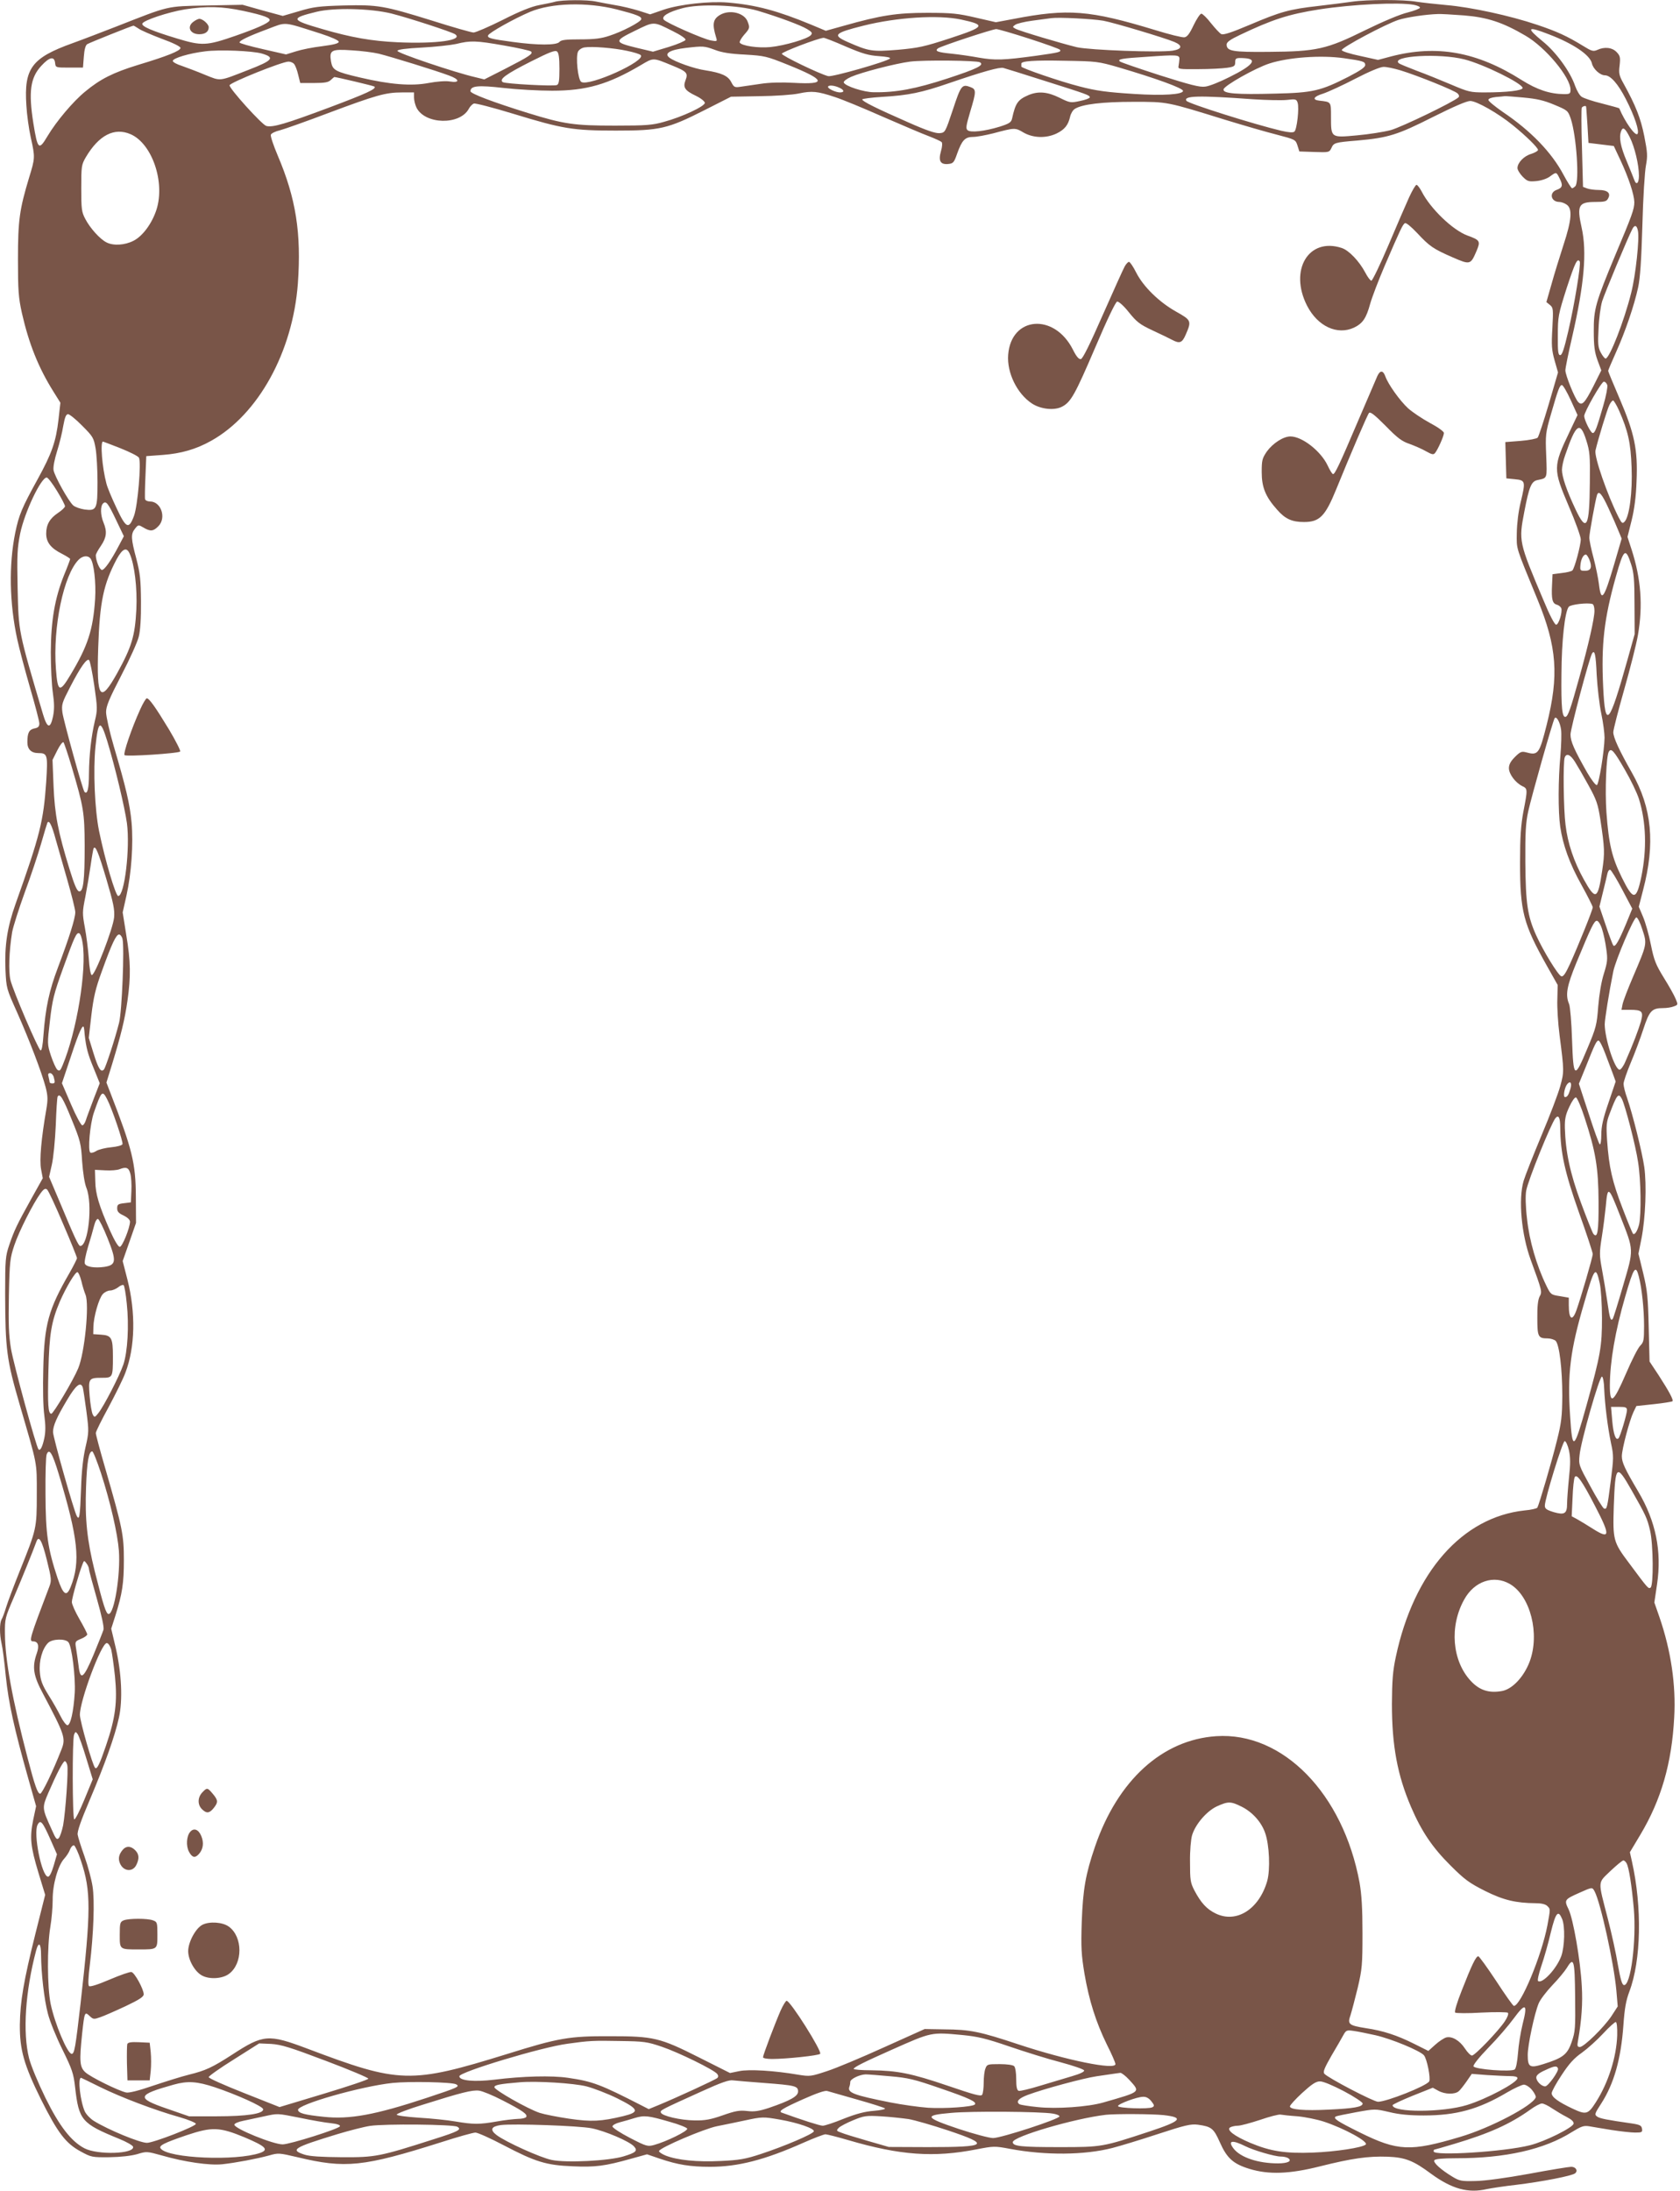 <?xml version="1.0" standalone="no"?>
<!DOCTYPE svg PUBLIC "-//W3C//DTD SVG 20010904//EN"
 "http://www.w3.org/TR/2001/REC-SVG-20010904/DTD/svg10.dtd">
<svg version="1.0" xmlns="http://www.w3.org/2000/svg"
 width="982pt" height="1280pt" viewBox="0 0 982 1280"
 preserveAspectRatio="xMidYMid meet">
<g transform="translate(0,1280) scale(0.1,-0.1)"
fill="#795548" stroke="none">
<path d="M3245 12790 c-16 -5 -59 -13 -94 -20 -43 -8 -112 -35 -212 -86 -82
-41 -159 -74 -171 -74 -12 0 -121 31 -244 70 -280 87 -316 93 -517 88 -141 -4
-175 -8 -258 -33 l-96 -28 -118 32 -117 33 -211 -4 c-239 -5 -213 0 -527 -123
-80 -31 -194 -75 -255 -97 -240 -86 -285 -147 -271 -362 3 -56 15 -141 26
-190 26 -116 25 -120 -10 -234 -56 -186 -65 -249 -65 -477 0 -183 3 -223 23
-314 41 -180 97 -320 185 -460 l40 -64 -11 -98 c-15 -130 -39 -198 -122 -349
-92 -167 -109 -207 -131 -313 -38 -188 -34 -411 12 -623 11 -51 44 -176 74
-280 30 -103 55 -198 55 -211 0 -18 -7 -25 -29 -29 -31 -7 -41 -25 -41 -81 0
-41 23 -63 64 -63 54 0 56 -10 46 -169 -16 -229 -35 -308 -179 -712 -49 -138
-65 -243 -59 -387 5 -106 6 -109 68 -247 73 -165 144 -351 167 -438 13 -51 13
-73 4 -127 -30 -172 -41 -298 -31 -351 l10 -53 -67 -120 c-85 -153 -100 -185
-129 -270 -22 -65 -24 -84 -24 -285 1 -327 9 -386 84 -644 107 -368 101 -333
101 -527 0 -201 -1 -203 -100 -450 -34 -85 -70 -180 -79 -210 -9 -30 -21 -63
-27 -72 -12 -23 -12 -86 0 -140 6 -24 17 -110 25 -193 16 -155 49 -305 132
-599 l45 -159 -17 -80 c-21 -104 -16 -154 31 -310 l39 -128 -57 -227 c-69
-277 -89 -395 -91 -532 -1 -146 24 -235 123 -435 98 -196 145 -258 232 -305
62 -34 67 -35 169 -34 64 1 127 8 162 18 55 17 58 16 145 -8 132 -38 277 -59
353 -51 81 9 197 31 272 51 55 16 60 15 167 -10 280 -67 383 -57 841 88 96 31
186 56 199 56 13 0 87 -33 165 -74 185 -97 249 -117 403 -123 132 -6 188 1
341 44 l94 26 76 -26 c104 -35 177 -47 293 -47 163 0 319 40 546 141 61 27
119 49 128 49 8 0 68 -15 133 -34 303 -89 500 -103 750 -54 99 19 105 20 195
3 208 -39 436 -37 599 5 43 11 162 47 265 81 162 53 193 60 235 55 79 -11 92
-21 128 -102 41 -93 78 -127 173 -156 114 -35 236 -30 414 15 184 46 279 60
394 56 103 -4 151 -23 253 -99 122 -89 217 -116 328 -90 24 5 102 17 173 25
148 18 324 52 342 67 18 15 4 38 -23 38 -13 0 -124 -18 -247 -41 -138 -25
-256 -41 -312 -42 -82 -2 -94 0 -135 25 -68 41 -114 83 -106 96 5 8 47 12 127
12 289 0 515 51 677 153 54 33 69 39 100 34 20 -4 80 -13 132 -22 52 -8 114
-15 138 -15 39 0 43 2 40 22 -3 19 -12 24 -58 31 -146 21 -190 29 -205 41 -16
11 -13 18 24 75 75 116 116 261 130 457 7 99 15 145 35 198 69 183 75 492 15
760 l-12 54 61 102 c122 204 184 418 198 685 11 191 -19 391 -86 586 l-30 86
16 108 c28 191 -7 366 -110 540 -78 132 -96 170 -96 207 0 41 45 210 68 258
l17 35 103 11 c56 6 105 14 108 17 7 7 -19 56 -81 152 l-53 80 -5 200 c-4 175
-8 215 -32 315 l-28 115 18 90 c23 117 31 312 16 417 -13 89 -67 305 -100 402
-12 33 -21 70 -21 83 0 14 19 68 41 121 23 54 56 142 74 197 36 110 50 125
117 125 20 0 48 4 62 10 25 9 25 10 10 45 -8 20 -39 75 -69 123 -46 75 -57
101 -75 191 -11 57 -32 131 -46 164 l-25 59 25 97 c72 273 52 480 -65 686 -74
130 -109 206 -109 237 0 14 29 127 64 250 35 123 71 265 80 317 30 174 18 329
-37 500 l-24 74 24 96 c16 65 26 139 29 231 8 183 -12 278 -100 483 -36 84
-66 156 -66 160 0 4 21 53 46 109 54 120 106 272 129 378 12 53 19 159 25 363
4 159 14 317 21 351 10 55 9 74 -10 171 -21 105 -50 178 -120 305 -27 48 -30
61 -24 108 5 46 3 56 -17 77 -26 28 -72 33 -114 13 -23 -10 -33 -7 -83 24 -93
57 -152 84 -268 123 -160 54 -388 103 -528 115 -67 6 -147 15 -178 20 -72 13
-290 13 -376 0 -38 -5 -126 -17 -198 -25 -168 -19 -219 -33 -400 -110 -109
-46 -155 -61 -167 -54 -9 5 -36 34 -60 64 -23 30 -49 55 -56 55 -7 0 -27 -30
-45 -67 -24 -51 -38 -69 -54 -71 -13 -2 -89 17 -170 42 -385 117 -510 127
-830 65 l-102 -19 -118 27 c-103 24 -139 28 -283 28 -178 0 -270 -14 -489 -76
l-104 -29 -86 36 c-196 81 -321 115 -486 129 -108 9 -280 -10 -374 -41 l-81
-28 -68 22 c-37 11 -98 26 -137 32 -38 7 -89 16 -112 21 -50 11 -196 10 -238
-1z m360 -45 c116 -30 148 -42 143 -58 -6 -17 -111 -72 -186 -96 -47 -16 -88
-21 -171 -21 -84 0 -111 -3 -121 -15 -16 -20 -127 -20 -273 0 -128 17 -149 23
-144 38 5 16 154 99 246 138 125 52 331 58 506 14z m4658 27 c21 -4 38 -11 37
-17 0 -5 -33 -18 -72 -28 -43 -10 -145 -53 -247 -103 -227 -112 -284 -125
-566 -127 -211 -2 -245 4 -245 43 0 14 21 29 78 56 189 90 284 121 463 149
196 30 463 43 552 27z m-3833 -35 c123 -37 250 -84 288 -107 28 -17 32 -23 22
-35 -18 -22 -155 -62 -237 -70 -71 -7 -167 7 -179 26 -3 5 8 25 25 45 34 38
35 42 21 78 -19 51 -105 72 -161 39 -42 -25 -47 -54 -23 -132 7 -23 6 -24 -32
-17 -46 9 -258 102 -274 121 -16 19 26 45 109 67 100 27 325 19 441 -15z
m-3006 -1 c120 -26 160 -41 151 -57 -10 -16 -75 -45 -198 -88 -170 -59 -197
-60 -342 -16 -149 45 -208 71 -203 87 6 19 151 67 248 83 129 20 217 18 344
-9z m864 -15 c99 -25 351 -107 372 -121 51 -35 -109 -57 -335 -47 -153 7 -272
28 -440 77 -187 54 -190 63 -35 101 101 25 317 20 438 -10z m6269 -11 c136
-11 226 -40 359 -118 118 -68 264 -244 264 -316 0 -23 -4 -26 -37 -26 -84 1
-157 25 -248 82 -262 166 -497 208 -765 138 l-75 -20 -104 23 c-58 12 -106 27
-108 34 -5 13 257 153 332 177 47 15 160 32 230 34 17 1 85 -3 152 -8z m-2940
-24 c148 -32 142 -42 -65 -110 -150 -49 -182 -56 -305 -67 -150 -12 -168 -9
-293 46 -90 40 -78 52 93 95 196 49 436 64 570 36z m832 -7 c60 -11 355 -99
415 -124 50 -21 46 -42 -9 -51 -81 -12 -483 3 -560 20 -87 21 -333 94 -359
108 -18 10 -19 11 -2 23 9 7 54 18 99 24 45 6 96 13 112 15 44 6 239 -4 304
-15z m-4576 -75 c65 -21 107 -40 107 -48 0 -10 -29 -17 -97 -26 -53 -6 -122
-20 -153 -30 l-58 -18 -136 31 c-75 17 -136 34 -136 39 0 11 51 36 164 78 114
43 85 45 309 -26z m2060 14 c45 -22 77 -44 74 -51 -2 -6 -45 -25 -97 -41 l-93
-28 -93 22 c-136 33 -136 40 -13 100 115 56 106 56 222 -2z m-3123 15 c13 -10
74 -36 134 -59 67 -24 111 -46 111 -54 0 -17 -78 -48 -247 -99 -147 -45 -222
-83 -310 -156 -70 -57 -168 -173 -220 -260 -51 -86 -58 -80 -83 75 -29 184
-18 266 47 336 47 51 75 57 80 17 3 -28 3 -28 83 -28 l80 0 5 64 c3 42 10 67
20 73 15 9 260 107 270 108 3 0 16 -8 30 -17z m5206 -59 c96 -31 177 -60 180
-65 8 -13 -6 -16 -141 -35 -192 -26 -238 -27 -332 -11 -48 9 -119 19 -158 23
-82 8 -103 15 -83 31 16 13 317 112 341 113 11 0 97 -25 193 -56z m3039 25
c141 -54 239 -120 250 -169 7 -33 48 -70 76 -70 33 0 77 -50 122 -138 51 -99
82 -191 68 -205 -13 -13 -73 71 -106 150 -1 2 -46 14 -100 28 -54 13 -107 31
-119 39 -12 7 -29 36 -39 64 -28 83 -112 198 -189 260 -100 82 -92 91 37 41z
m-4111 -71 c98 -42 134 -52 194 -56 43 -3 70 -8 64 -14 -18 -18 -337 -109
-361 -103 -51 13 -271 119 -271 131 0 10 209 90 244 93 5 1 64 -22 130 -51z
m-1997 6 c81 -14 152 -30 157 -35 14 -13 -11 -29 -151 -101 l-122 -62 -53 13
c-118 27 -459 142 -455 154 2 8 50 14 143 19 77 4 167 14 200 21 85 21 116 20
281 -9z m718 -31 c39 -8 75 -19 80 -25 34 -33 -299 -184 -347 -157 -20 11 -34
148 -19 178 6 11 23 22 38 24 43 7 170 -3 248 -20z m513 6 c40 -16 92 -24 177
-28 115 -7 125 -9 254 -61 218 -88 226 -115 31 -104 -70 4 -146 2 -195 -6 -44
-6 -96 -14 -117 -17 -33 -5 -38 -3 -53 26 -19 38 -57 55 -151 70 -65 9 -180
50 -211 74 -33 25 3 46 96 57 103 12 108 11 169 -11z m-2647 -22 c78 -23 64
-40 -78 -95 -177 -69 -160 -67 -255 -29 -45 19 -107 42 -135 52 -29 9 -53 22
-53 29 0 16 97 45 189 56 84 11 276 3 332 -13z m684 -1 c72 -18 332 -98 409
-127 64 -23 66 -45 4 -35 -22 4 -76 0 -123 -9 -101 -19 -225 -9 -400 32 -146
34 -161 43 -170 93 -11 67 1 74 120 66 55 -3 127 -12 160 -20z m1055 -88 c0
-70 -3 -90 -15 -95 -22 -8 -299 7 -316 17 -24 16 17 46 163 120 111 56 143 68
154 59 10 -8 14 -36 14 -101z m3624 57 c-1 -11 -3 -29 -5 -40 -4 -19 1 -20
116 -19 66 0 141 4 168 8 41 6 47 10 47 32 0 25 5 27 55 24 79 -5 48 -43 -90
-111 -55 -28 -118 -53 -140 -55 -31 -5 -88 10 -265 66 -124 40 -229 76 -234
81 -15 13 9 18 154 27 182 13 195 12 194 -13z m1666 -2 c111 -28 340 -141 340
-167 0 -15 -90 -26 -223 -26 -82 0 -94 3 -195 46 -59 25 -150 62 -202 81 -52
20 -99 39 -104 44 -47 43 240 59 384 22z m-705 7 c113 -16 125 -20 125 -40 0
-13 -28 -32 -97 -68 -163 -83 -208 -94 -430 -99 -225 -6 -306 0 -301 25 4 22
187 125 268 151 111 36 301 50 435 31z m-3928 -42 c89 -36 96 -45 80 -87 -16
-42 -4 -60 61 -91 29 -14 51 -32 52 -41 0 -20 -132 -82 -239 -111 -66 -19
-104 -22 -286 -22 -238 0 -297 8 -510 74 -203 63 -335 113 -335 127 0 32 45
36 194 19 79 -9 207 -16 283 -16 201 0 328 37 518 149 76 45 70 45 182 -1z
m1801 18 c27 -16 -14 -37 -191 -95 -184 -60 -299 -82 -429 -80 -58 0 -169 36
-176 57 -2 7 16 21 43 33 59 26 259 78 345 89 77 10 390 7 408 -4z m812 -30
c214 -63 375 -121 375 -137 0 -21 -116 -29 -285 -18 -158 10 -221 18 -320 44
-114 29 -340 107 -340 116 0 5 0 12 0 17 -1 15 72 21 255 17 184 -3 194 -4
315 -39z m-4821 20 c7 -8 18 -36 24 -63 l12 -48 81 0 c63 0 84 4 98 18 10 9
19 17 20 17 12 0 232 -52 235 -56 13 -13 -46 -40 -264 -122 -254 -95 -331
-118 -368 -108 -25 6 -220 222 -215 238 6 17 305 137 344 138 12 0 27 -6 33
-14z m4386 -98 c253 -80 265 -84 265 -97 0 -5 -26 -15 -57 -21 -55 -12 -59
-11 -120 19 -71 35 -124 39 -180 16 -63 -27 -77 -46 -97 -137 -5 -23 -16 -30
-72 -48 -88 -27 -170 -36 -188 -21 -12 10 -9 26 15 108 36 119 36 131 2 144
-50 19 -56 11 -103 -131 -45 -134 -45 -135 -78 -138 -23 -2 -77 16 -185 64
-187 82 -267 122 -267 133 0 4 53 11 117 15 154 9 231 25 393 81 199 68 293
94 315 88 11 -3 119 -36 240 -75z m2081 61 c101 -31 317 -118 334 -135 9 -9
11 -17 5 -23 -29 -27 -331 -173 -395 -191 -41 -11 -131 -25 -199 -31 -152 -14
-151 -15 -151 108 0 90 2 87 -69 95 -43 5 -33 24 23 41 30 10 115 49 188 87
79 41 146 69 164 69 18 1 63 -9 100 -20z m-3281 -101 c30 -13 33 -28 5 -28
-24 0 -70 21 -70 32 0 12 35 10 65 -4z m-25 -55 c41 -13 167 -65 280 -115 113
-49 234 -101 270 -114 36 -14 69 -29 74 -34 5 -5 4 -28 -4 -54 -16 -57 -3 -79
44 -74 28 3 33 9 51 61 28 78 46 97 93 97 21 0 74 10 118 21 124 33 128 34
176 5 57 -33 133 -35 194 -6 47 23 68 49 79 98 4 18 16 39 28 46 43 27 160 41
342 41 202 0 191 2 540 -106 105 -32 239 -71 299 -86 107 -28 109 -29 120 -63
l11 -35 88 -3 c85 -3 87 -2 99 22 14 32 19 34 154 45 179 16 233 33 439 137
122 61 198 94 219 94 37 0 163 -72 248 -141 78 -63 148 -132 148 -145 0 -6
-18 -16 -39 -23 -43 -12 -81 -52 -81 -83 0 -11 14 -33 30 -50 28 -28 35 -30
81 -26 29 3 62 14 79 27 37 27 37 27 55 -9 22 -42 19 -57 -15 -69 -47 -16 -35
-71 15 -71 11 0 31 -7 43 -16 34 -24 29 -89 -19 -235 -22 -68 -54 -171 -70
-229 l-30 -105 21 -17 c19 -16 20 -23 14 -135 -6 -101 -4 -128 13 -189 l20
-70 -54 -185 c-30 -101 -59 -189 -65 -196 -5 -6 -50 -15 -99 -19 l-90 -7 3
-106 3 -106 50 -5 c62 -6 63 -12 34 -133 -14 -57 -22 -126 -23 -182 -1 -98 -9
-71 122 -390 113 -275 125 -442 53 -729 -44 -174 -50 -181 -123 -161 -24 6
-33 2 -63 -28 -25 -25 -35 -44 -35 -65 0 -35 38 -85 78 -105 32 -15 32 -18 6
-152 -14 -77 -19 -145 -19 -295 0 -286 19 -358 158 -605 l62 -110 -2 -84 c-2
-46 4 -140 13 -210 27 -209 27 -213 4 -297 -12 -44 -61 -173 -110 -289 -48
-115 -95 -234 -104 -264 -32 -108 -13 -313 41 -461 68 -186 68 -187 52 -216
-9 -18 -14 -58 -13 -126 0 -109 5 -118 61 -118 17 0 38 -7 46 -14 22 -23 39
-166 39 -321 -1 -120 -5 -157 -31 -260 -30 -123 -105 -377 -115 -394 -4 -5
-37 -13 -74 -16 -365 -39 -648 -361 -753 -855 -18 -84 -22 -138 -23 -275 0
-244 32 -417 112 -603 61 -142 125 -237 231 -342 83 -83 110 -102 201 -148
108 -54 180 -71 297 -72 33 0 57 -6 67 -16 19 -19 19 -14 1 -113 -34 -178
-156 -471 -196 -471 -5 0 -51 65 -103 145 -53 80 -100 145 -105 145 -14 0 -38
-50 -96 -198 -29 -73 -45 -126 -39 -131 5 -4 74 -5 154 0 81 4 149 3 154 -1 5
-6 -2 -26 -18 -50 -37 -56 -175 -200 -192 -200 -8 0 -26 18 -41 41 -31 47 -75
73 -109 65 -14 -4 -43 -23 -65 -43 l-40 -36 -82 41 c-102 51 -182 77 -283 92
-100 16 -109 23 -90 76 7 22 26 94 42 159 26 111 28 136 28 320 0 146 -5 225
-17 295 -96 521 -449 882 -838 856 -316 -21 -576 -259 -708 -644 -56 -163 -71
-252 -78 -442 -5 -151 -2 -192 16 -302 27 -157 67 -283 131 -414 28 -55 50
-106 50 -114 0 -36 -285 22 -566 115 -226 75 -282 87 -434 88 l-115 2 -238
-107 c-130 -59 -280 -122 -333 -139 -94 -31 -99 -32 -168 -21 -139 24 -288 33
-345 21 l-54 -11 -181 91 c-230 116 -266 124 -521 124 -237 1 -301 -10 -601
-104 -566 -175 -627 -173 -1169 32 -226 85 -256 83 -437 -35 -116 -75 -157
-94 -251 -117 -45 -11 -140 -41 -212 -65 -84 -29 -140 -43 -157 -40 -44 9
-211 91 -240 119 -32 30 -35 63 -18 225 14 128 15 130 44 103 21 -20 25 -20
62 -7 21 7 87 36 147 64 80 38 107 55 107 70 0 29 -53 127 -72 130 -9 2 -66
-18 -127 -44 -70 -30 -115 -44 -121 -38 -6 6 -4 52 5 124 22 182 29 375 16
458 -6 40 -27 119 -47 175 -20 56 -38 113 -40 127 -4 17 19 83 69 200 90 212
149 378 172 484 23 103 16 259 -19 410 l-26 110 24 75 c41 130 50 192 50 326
0 146 -8 187 -108 533 -31 106 -56 200 -56 209 0 9 34 77 75 152 40 75 85 165
98 201 57 150 61 349 12 543 l-28 109 39 111 39 112 -1 155 c-1 194 -21 275
-147 600 l-25 65 34 110 c52 171 73 257 89 368 20 141 19 229 -7 384 l-21 132
22 98 c29 130 41 303 30 427 -10 108 -32 202 -104 446 -25 85 -45 175 -45 199
0 35 17 76 89 215 49 94 95 196 102 226 9 35 14 109 13 205 -1 129 -5 164 -27
250 -32 119 -33 145 -8 176 19 24 20 24 49 7 40 -24 58 -23 87 7 49 48 17 145
-48 145 -14 0 -27 6 -29 13 -2 6 -1 66 2 132 l5 120 96 7 c107 8 195 33 284
83 275 154 476 519 506 918 21 294 -11 498 -118 749 -25 59 -43 113 -40 121 3
8 27 20 54 26 26 7 154 52 283 101 278 104 334 120 429 120 l71 0 0 -30 c0
-17 7 -44 15 -60 51 -98 253 -102 305 -6 7 14 21 28 30 31 9 3 113 -24 231
-60 288 -88 348 -98 599 -98 257 0 302 10 519 120 l154 78 166 3 c92 1 195 8
231 16 76 16 108 13 210 -21z m2445 -13 c77 -5 165 -7 196 -4 52 6 57 5 64
-16 10 -30 -4 -157 -19 -169 -8 -7 -33 -5 -77 5 -157 37 -544 159 -554 175
-19 30 73 32 390 9z m1580 10 c77 -7 118 -16 180 -42 79 -33 80 -34 97 -83 33
-101 51 -368 26 -393 -7 -7 -15 -12 -19 -12 -4 0 -27 36 -50 79 -69 130 -190
256 -355 367 -46 32 -84 63 -84 70 0 8 17 14 43 17 23 2 47 4 52 5 6 1 55 -3
110 -8z m366 -52 c1 -2 4 -50 8 -108 l6 -105 74 -9 74 -9 38 -81 c50 -107 81
-203 82 -247 0 -41 -14 -79 -111 -309 -115 -276 -127 -317 -126 -445 0 -87 5
-123 22 -170 l22 -59 -47 -94 c-50 -98 -66 -114 -88 -91 -20 21 -75 157 -75
185 0 14 18 102 40 197 70 305 87 494 55 637 -29 130 -18 150 80 150 55 0 66
3 75 21 17 31 -4 49 -56 49 -23 0 -54 4 -67 9 l-24 9 -6 227 c-4 125 -4 231
-1 236 5 8 22 13 25 7z m255 -179 c29 -57 54 -162 54 -226 0 -43 -15 -58 -27
-25 -3 9 -23 58 -44 109 -37 87 -47 141 -33 177 10 27 23 18 50 -35z m-8763
17 c125 -54 203 -278 152 -440 -26 -81 -81 -156 -135 -183 -51 -26 -118 -30
-158 -9 -39 20 -96 84 -123 136 -22 41 -24 58 -24 180 0 129 1 137 27 182 76
128 166 175 261 134z m8811 -564 c10 -45 -13 -260 -39 -362 -41 -165 -127
-385 -150 -385 -5 0 -18 16 -28 35 -16 29 -18 52 -13 140 2 58 12 130 21 160
15 47 151 374 177 423 13 25 26 21 32 -11z m-340 -180 c8 -14 -31 -253 -67
-407 -24 -103 -36 -140 -47 -140 -12 0 -15 19 -14 115 0 110 2 121 52 278 49
149 62 176 76 154z m161 -722 c3 -10 -7 -65 -24 -122 -38 -132 -48 -158 -61
-158 -12 0 -49 75 -50 99 0 24 101 201 115 201 8 0 16 -9 20 -20z m-214 -87
l40 -88 -45 -95 c-99 -207 -99 -219 -6 -438 39 -90 70 -178 70 -193 0 -35 -36
-169 -49 -182 -5 -5 -33 -12 -62 -15 l-54 -7 -3 -65 c-4 -81 2 -106 28 -113
11 -3 22 -12 26 -20 8 -23 -15 -97 -30 -97 -9 0 -39 58 -74 143 -145 342 -145
345 -112 517 28 146 41 178 77 185 59 13 56 5 51 143 -5 122 -4 132 28 243 42
146 51 169 64 169 6 0 29 -39 51 -87z m282 -60 c54 -122 69 -191 74 -333 6
-145 -13 -290 -41 -318 -12 -13 -17 -9 -34 24 -67 132 -144 355 -136 392 15
65 68 239 81 265 7 15 17 27 22 27 4 0 20 -26 34 -57z m-8983 -90 c64 -64 68
-71 79 -134 6 -36 11 -124 11 -195 0 -159 -5 -170 -75 -161 -27 4 -57 15 -67
24 -28 25 -109 171 -115 206 -3 19 6 64 21 112 14 44 30 110 36 148 9 49 16
67 28 67 8 0 46 -30 82 -67z m8792 -85 c21 -66 23 -91 21 -248 -2 -262 -19
-294 -84 -155 -52 110 -79 190 -79 230 0 18 8 56 19 86 63 184 87 201 123 87z
m-8568 -47 c55 -22 103 -46 108 -55 15 -26 -7 -283 -29 -341 -30 -80 -46 -73
-102 47 -27 57 -54 121 -59 143 -25 93 -37 245 -20 245 2 0 48 -18 102 -39z
m-371 -249 c26 -42 47 -83 47 -90 0 -6 -18 -24 -41 -39 -48 -32 -69 -68 -69
-121 0 -50 27 -85 91 -117 27 -14 49 -28 49 -31 0 -4 -16 -47 -36 -95 -54
-136 -76 -265 -77 -449 0 -85 5 -192 12 -238 9 -63 9 -97 1 -138 -16 -75 -34
-70 -59 14 -145 491 -142 476 -148 737 -4 194 -2 232 15 318 26 125 122 327
155 327 7 0 34 -35 60 -78z m9068 -99 c23 -49 49 -109 59 -134 l19 -46 -45
-154 c-59 -200 -75 -221 -88 -111 -4 33 -18 101 -31 151 -14 51 -25 105 -25
120 0 25 35 217 45 249 10 28 28 7 66 -75z m-8721 -74 l44 -92 -28 -53 c-47
-90 -85 -144 -100 -144 -13 0 -36 54 -36 86 0 6 13 31 30 55 33 49 37 83 15
136 -18 43 -19 95 -3 111 18 18 30 2 78 -99z m78 -194 c28 -62 45 -199 39
-326 -8 -155 -27 -218 -112 -372 -100 -179 -121 -151 -111 148 9 270 31 372
108 518 34 62 58 73 76 32z m8776 -61 c16 -49 20 -89 20 -234 l1 -175 -42
-150 c-108 -384 -130 -409 -142 -160 -12 250 5 399 74 645 46 164 57 173 89
74z m-244 27 c18 -45 10 -66 -25 -66 -28 0 -30 2 -27 34 3 34 17 61 32 61 4 0
13 -13 20 -29z m-8762 7 c21 -25 34 -142 28 -238 -12 -181 -43 -275 -144 -443
-63 -106 -75 -102 -85 33 -19 246 45 552 133 640 23 23 53 26 68 8z m8792
-307 c0 -44 -35 -199 -89 -391 -50 -181 -65 -223 -79 -228 -21 -7 -27 52 -25
248 1 197 20 367 43 395 11 13 108 25 138 16 7 -2 12 -19 12 -40z m13 -373 c4
-73 16 -176 27 -228 11 -52 19 -115 19 -140 -1 -76 -33 -273 -45 -277 -7 -2
-32 31 -57 74 -76 134 -97 181 -97 222 0 33 110 447 126 473 15 24 22 -5 27
-124z m-8782 -63 c19 -131 19 -143 4 -205 -22 -94 -34 -201 -35 -312 0 -86 -9
-122 -26 -105 -10 9 -122 414 -129 463 -6 48 -3 57 45 150 60 116 98 170 111
157 5 -5 19 -72 30 -148z m8574 -259 c3 -22 1 -90 -4 -151 -13 -136 -14 -328
-1 -416 16 -108 55 -216 125 -341 36 -65 65 -123 65 -129 0 -15 -85 -225 -133
-331 -27 -59 -40 -76 -51 -72 -19 7 -106 149 -147 240 -50 111 -61 184 -63
424 -1 175 2 231 17 300 20 90 143 525 154 543 10 16 32 -22 38 -67z m-8499
-63 c46 -151 103 -389 116 -483 19 -146 -14 -425 -51 -425 -15 0 -77 209 -112
380 -25 123 -35 353 -21 492 16 155 29 162 68 36z m-207 -153 c70 -236 75
-267 76 -460 0 -205 -8 -273 -33 -268 -12 2 -28 40 -55 128 -68 220 -87 321
-94 488 l-6 152 28 56 c15 30 31 51 36 47 4 -4 26 -69 48 -143z m9078 -16 c35
-60 72 -137 83 -172 42 -135 47 -293 14 -455 -29 -139 -47 -140 -114 -4 -58
118 -76 193 -90 380 -9 129 -1 330 14 355 14 23 29 7 93 -104z m-291 45 c14
-22 50 -84 79 -137 47 -85 55 -109 69 -197 26 -173 27 -197 11 -303 -25 -169
-38 -175 -108 -49 -57 103 -93 208 -106 317 -12 91 -15 368 -5 394 10 27 33
18 60 -25z m-8881 -451 c13 -46 44 -154 69 -241 25 -87 46 -171 46 -187 0 -36
-36 -150 -101 -322 -52 -137 -73 -237 -85 -396 -4 -59 -10 -92 -17 -89 -13 4
-160 346 -176 411 -12 50 -8 170 10 280 6 32 39 136 73 230 35 94 78 223 96
286 18 63 35 119 37 123 10 18 26 -14 48 -95z m297 -235 c41 -139 49 -178 45
-223 -6 -65 -113 -343 -131 -337 -6 2 -14 42 -17 98 -4 52 -14 133 -23 180
-15 82 -15 91 3 180 10 52 24 135 31 184 7 50 15 94 17 98 11 19 27 -19 75
-180z m8860 -60 l59 -112 -36 -88 c-43 -103 -64 -139 -75 -127 -4 5 -24 58
-44 118 l-37 109 21 86 c12 47 23 96 26 109 3 13 10 22 16 20 6 -2 38 -54 70
-115z m118 -234 c28 -85 28 -83 -54 -275 -31 -72 -59 -145 -62 -163 l-6 -31
48 0 c73 0 81 -9 66 -67 -13 -45 -46 -134 -91 -235 -11 -27 -27 -48 -34 -48
-28 0 -86 179 -87 265 0 28 26 191 50 309 14 68 120 316 135 316 7 0 23 -32
35 -71z m-236 4 c9 -27 20 -79 25 -117 9 -61 7 -77 -14 -145 -15 -47 -27 -120
-33 -191 -8 -107 -12 -124 -63 -245 -76 -182 -82 -178 -90 50 -3 99 -11 193
-17 208 -23 54 -14 104 42 241 87 210 104 246 120 246 8 0 21 -19 30 -47z
m-8881 -84 c25 -157 -35 -517 -117 -713 -13 -32 -18 -36 -31 -26 -8 7 -24 43
-37 81 -22 68 -22 70 -6 206 14 122 23 157 76 304 68 189 79 212 95 206 7 -2
16 -28 20 -58z m233 25 c12 -47 -3 -425 -20 -490 -23 -92 -77 -257 -88 -272
-18 -21 -33 3 -62 96 l-27 88 15 132 c13 107 24 155 62 259 58 161 83 213 100
213 7 0 17 -12 20 -26z m-225 -521 c1 -5 3 -21 4 -38 9 -78 18 -113 52 -195
l36 -89 -36 -93 c-19 -51 -40 -106 -45 -123 -5 -16 -14 -30 -21 -30 -7 0 -37
55 -66 123 l-53 123 55 164 c47 142 69 189 74 158z m8891 -146 c15 -39 35 -93
45 -119 l17 -47 -42 -124 c-32 -93 -42 -139 -42 -186 0 -34 -4 -60 -9 -57 -5
3 -34 84 -65 180 l-57 174 40 98 c54 136 63 154 75 154 6 0 23 -33 38 -73z
m-9068 -139 c9 -34 8 -38 -9 -38 -8 0 -15 3 -15 8 0 4 -3 17 -6 30 -5 16 -2
22 9 22 8 0 17 -10 21 -22z m8866 -68 c-11 -38 -19 -50 -32 -50 -13 0 -3 57
13 76 18 21 28 7 19 -26z m-8554 -62 c28 -53 95 -250 90 -263 -2 -7 -32 -15
-65 -18 -34 -3 -73 -13 -87 -21 -13 -9 -30 -14 -36 -10 -16 10 -2 168 21 234
44 126 49 132 77 78z m-207 -119 c51 -124 55 -142 61 -244 5 -67 14 -127 25
-155 38 -95 11 -340 -36 -340 -10 0 -33 49 -121 260 l-61 144 16 71 c9 38 19
142 23 230 3 88 8 164 11 168 13 22 32 -10 82 -134z m9061 121 c19 -36 81
-274 95 -370 17 -106 19 -304 6 -364 -10 -39 -26 -64 -36 -54 -3 3 -31 70 -61
149 -60 155 -79 238 -90 395 -6 88 -4 108 14 155 43 114 52 126 72 89z m-218
-109 c65 -198 81 -293 82 -493 1 -175 -6 -218 -31 -186 -5 7 -38 89 -72 181
-64 173 -90 298 -94 437 -1 52 4 77 26 123 16 35 32 57 39 55 7 -2 30 -55 50
-117z m-142 -59 c1 -145 26 -260 109 -495 45 -125 81 -235 81 -244 0 -18 -71
-261 -96 -330 -24 -66 -44 -51 -44 32 l0 43 -52 9 c-52 8 -54 9 -80 63 -56
115 -99 262 -112 388 -9 74 -10 138 -5 165 11 62 145 392 171 424 18 22 28 3
28 -55z m-8358 -270 c5 -18 8 -63 6 -100 l-3 -67 -40 -5 c-35 -4 -40 -8 -40
-30 0 -19 9 -29 38 -42 22 -11 37 -25 37 -36 -1 -37 -45 -147 -60 -147 -9 0
-31 37 -57 95 -64 145 -85 214 -86 288 l-2 67 60 -3 c33 -2 71 1 85 7 38 15
53 9 62 -27z m-393 -293 c45 -104 81 -194 81 -200 0 -5 -20 -45 -44 -87 -123
-213 -147 -299 -153 -558 -3 -113 -1 -225 6 -273 8 -59 8 -96 0 -134 -11 -52
-24 -76 -34 -65 -13 13 -146 499 -161 589 -13 80 -15 144 -12 312 4 198 7 217
32 292 28 83 111 246 153 303 19 26 28 30 38 22 8 -6 50 -97 94 -201z m9101
48 c82 -209 81 -191 17 -410 -30 -103 -57 -191 -61 -194 -12 -12 -17 5 -31
103 -8 55 -22 139 -31 187 -15 82 -16 96 -1 190 9 56 19 136 23 177 11 125 16
121 84 -53z m-8841 -132 c53 -133 51 -156 -19 -167 -57 -8 -107 0 -114 19 -4
8 5 52 18 96 14 45 30 101 36 125 6 25 16 42 23 40 7 -3 32 -53 56 -113z
m8950 -222 c18 -68 31 -193 31 -289 0 -84 -2 -96 -22 -116 -13 -12 -50 -85
-83 -162 -75 -173 -95 -188 -95 -69 1 138 31 315 90 518 49 170 61 188 79 118z
m-9103 -29 c6 -27 17 -62 24 -79 23 -57 -5 -340 -43 -430 -28 -68 -145 -265
-157 -265 -19 0 -22 53 -17 253 5 212 17 285 67 403 36 82 91 175 103 171 6
-2 16 -25 23 -53z m8875 -12 c7 -31 13 -122 13 -202 0 -167 -8 -214 -89 -506
-75 -269 -84 -276 -97 -71 -17 250 0 387 83 668 59 205 67 215 90 111z m-8610
-118 c14 -129 5 -283 -20 -357 -24 -69 -113 -241 -145 -282 -22 -28 -24 -28
-34 -9 -6 11 -14 60 -18 108 -8 102 -6 106 72 106 63 0 64 2 64 124 0 110 -8
124 -70 128 l-45 3 1 42 c1 59 32 167 55 192 11 12 30 21 43 21 13 0 34 9 47
19 13 11 28 16 32 12 4 -4 13 -53 18 -107z m8636 -500 c4 -91 20 -221 40 -317
16 -73 15 -87 -1 -215 -21 -163 -23 -172 -40 -166 -7 3 -43 61 -80 130 -67
122 -69 126 -63 182 7 79 117 464 131 459 6 -2 12 -33 13 -73z m-8893 9 c3
-10 12 -72 21 -138 15 -116 15 -123 -5 -210 -14 -60 -23 -140 -26 -240 -6
-166 -10 -190 -25 -163 -17 30 -139 461 -139 491 0 37 21 85 83 189 51 86 79
108 91 71z m9026 -132 c0 -23 -39 -153 -49 -164 -16 -17 -30 22 -37 101 l-7
82 47 0 c38 0 46 -3 46 -19z m-339 -235 c9 -41 9 -79 0 -162 -6 -60 -11 -128
-11 -150 0 -58 -15 -67 -78 -49 -42 13 -52 20 -52 38 0 40 104 377 116 377 7
0 18 -24 25 -54z m-8828 -137 c114 -377 129 -514 70 -661 -24 -60 -43 -47 -76
50 -58 174 -70 258 -71 492 -1 118 2 223 7 233 15 37 33 8 70 -114z m247 5
c55 -170 97 -352 105 -454 10 -140 -27 -370 -60 -370 -15 0 -30 47 -81 249
-45 182 -58 304 -51 491 5 150 16 210 36 210 6 0 28 -57 51 -126z m8947 -101
c84 -148 91 -163 108 -235 19 -79 21 -323 3 -334 -13 -8 -14 -7 -124 141 -95
126 -97 137 -91 335 9 243 15 249 104 93z m-213 -93 c90 -173 88 -196 -12
-133 -33 21 -74 46 -92 56 l-33 18 5 107 c2 59 8 114 13 122 12 20 42 -21 119
-170z m-9050 -315 c28 -113 28 -120 13 -159 -112 -294 -119 -316 -94 -316 30
0 38 -25 22 -70 -28 -80 -21 -129 37 -237 126 -238 133 -259 108 -323 -51
-131 -114 -260 -125 -260 -15 0 -31 45 -74 210 -89 340 -131 571 -132 724 -1
88 1 95 51 211 45 105 114 275 133 328 14 39 33 6 61 -108z m246 -52 c0 -8 21
-86 46 -173 29 -102 43 -168 39 -182 -4 -13 -30 -78 -58 -146 -59 -141 -78
-154 -88 -62 -4 30 -10 74 -14 97 -7 42 -7 43 29 58 20 8 36 20 36 26 0 5 -20
45 -45 88 -25 43 -45 88 -45 101 0 22 42 170 62 220 9 24 10 24 24 5 8 -10 14
-25 14 -32z m8306 -88 c120 -70 176 -292 115 -454 -34 -89 -101 -160 -161
-171 -76 -14 -132 4 -183 59 -109 117 -126 319 -38 476 59 107 173 145 267 90z
m-8426 -340 c20 -24 42 -202 37 -295 -7 -112 -25 -190 -43 -190 -7 0 -26 24
-40 53 -14 28 -46 85 -71 124 -36 58 -46 85 -50 133 -6 66 14 137 48 171 24
24 101 26 119 4z m250 -42 c5 -21 15 -91 22 -157 15 -149 3 -243 -52 -404 -37
-109 -53 -142 -64 -131 -15 14 -88 271 -89 309 -1 82 125 420 157 420 9 0 19
-15 26 -37z m-146 -635 l38 -124 -49 -119 c-27 -66 -54 -118 -59 -115 -11 6
-12 467 -1 495 8 19 9 19 21 3 7 -10 30 -73 50 -140z m-111 -40 c8 -28 -10
-274 -24 -353 -7 -33 -18 -66 -25 -74 -12 -13 -18 -5 -42 50 -57 125 -57 126
-19 215 48 111 86 184 96 184 5 0 11 -10 14 -22z m6865 -244 c62 -31 115 -89
137 -153 25 -70 31 -215 12 -282 -48 -165 -180 -248 -301 -189 -52 25 -86 62
-124 134 -24 46 -26 62 -26 166 -1 66 5 133 12 157 19 64 85 141 145 169 66
30 81 30 145 -2z m-6962 -194 l37 -84 -19 -66 c-12 -40 -24 -65 -33 -65 -37 0
-88 255 -61 304 17 32 29 17 76 -89z m177 -121 c60 -178 59 -292 -2 -834 -30
-261 -36 -295 -52 -295 -25 0 -99 177 -123 292 -20 98 -21 333 -2 448 8 47 14
119 14 160 -1 88 31 201 67 240 13 14 29 38 34 53 6 16 17 27 24 25 6 -3 25
-42 40 -89z m9035 -16 c14 -26 30 -131 42 -264 16 -188 -18 -455 -58 -447 -11
2 -20 34 -35 118 -10 63 -37 185 -59 270 -59 228 -60 205 15 278 36 34 70 62
76 62 6 0 14 -8 19 -17z m-187 -164 c35 -66 112 -416 127 -578 l8 -94 -37 -57
c-45 -67 -161 -180 -184 -180 -15 0 -17 6 -11 38 21 119 28 219 22 317 -8 153
-50 392 -77 449 -27 55 -25 58 63 97 76 34 75 34 89 8z m-190 -161 c18 -43 15
-161 -5 -217 -27 -73 -109 -162 -135 -146 -6 3 3 42 19 90 16 46 41 134 55
195 29 117 43 133 66 78z m-8891 -210 c1 -108 18 -260 40 -343 11 -44 49 -138
85 -210 57 -116 65 -140 74 -220 22 -193 38 -212 256 -301 45 -18 81 -39 83
-47 9 -42 -207 -49 -284 -9 -77 40 -146 128 -228 294 -44 90 -84 186 -96 232
-38 150 -22 391 41 629 15 56 29 44 29 -25z m8967 -244 c2 -183 1 -204 -20
-264 -25 -74 -51 -94 -166 -130 -79 -25 -91 -18 -91 54 0 57 39 241 64 301 9
22 45 69 79 105 35 36 73 82 86 103 40 66 46 47 48 -169z m-307 -161 c-12 -48
-24 -125 -27 -170 -4 -49 -11 -87 -19 -94 -19 -16 -234 0 -241 18 -3 8 32 52
89 111 52 53 118 130 147 170 69 94 82 85 51 -35z m553 -64 c-4 -128 -52 -278
-125 -392 -45 -71 -57 -74 -134 -38 -85 40 -124 68 -124 91 0 10 26 58 58 106
44 67 73 99 119 131 32 23 88 73 124 112 35 38 69 68 74 67 6 -2 9 -34 8 -77z
m-1414 0 c93 -21 260 -90 284 -117 18 -20 41 -137 31 -153 -16 -27 -249 -119
-299 -119 -26 0 -294 140 -314 164 -9 10 1 34 41 104 29 49 61 104 70 121 16
29 20 31 60 25 24 -3 81 -15 127 -25z m-2414 1 c91 -9 138 -20 275 -67 91 -31
225 -73 299 -92 74 -20 136 -41 138 -48 3 -7 -24 -20 -69 -33 -40 -12 -124
-37 -187 -56 -62 -19 -119 -33 -127 -30 -10 4 -14 24 -14 69 0 36 -5 68 -12
75 -7 7 -42 12 -85 12 -70 0 -74 -1 -83 -26 -6 -14 -10 -51 -10 -82 0 -31 -4
-63 -9 -71 -7 -11 -47 0 -202 53 -212 72 -292 88 -446 90 -57 0 -103 4 -103 8
0 10 63 41 225 113 232 103 227 102 410 85z m-1755 -69 c97 -33 301 -133 322
-158 7 -9 8 -17 1 -24 -10 -10 -243 -117 -345 -159 l-56 -23 -39 20 c-242 124
-288 142 -433 163 -95 14 -262 10 -431 -11 -117 -14 -204 -6 -204 20 0 25 481
170 632 190 128 18 151 19 308 16 139 -2 157 -4 245 -34z m-1965 -82 c138 -52
249 -99 248 -104 -1 -6 -118 -45 -260 -88 l-259 -78 -207 82 c-114 45 -207 86
-207 93 0 6 66 53 148 104 l147 93 70 -3 c59 -4 109 -19 320 -99z m7202 -45
c5 -16 -58 -104 -75 -104 -22 0 -52 30 -52 52 0 13 16 27 53 43 53 25 68 27
74 9z m-2506 -66 c66 -73 71 -68 -151 -132 -89 -26 -276 -39 -385 -27 -52 5
-99 13 -105 16 -24 15 -6 35 47 55 94 35 323 97 403 109 121 18 124 18 139 20
7 0 31 -18 52 -41z m-1398 21 c104 -9 140 -17 295 -71 167 -57 214 -79 200
-94 -14 -14 -179 -25 -273 -19 -55 4 -154 18 -220 31 -216 43 -253 57 -240 92
3 8 5 20 5 28 0 17 54 43 90 44 14 0 78 -5 143 -11z m3624 1 c28 0 43 -4 43
-12 0 -26 -181 -122 -295 -157 -142 -44 -435 -45 -435 -1 0 4 53 29 117 55
l118 47 33 -18 c38 -21 95 -22 118 -3 9 7 29 33 46 57 l31 45 90 -7 c50 -3
110 -6 134 -6z m-8242 -64 c122 -60 319 -135 465 -176 52 -15 95 -33 95 -39 0
-15 -248 -111 -286 -111 -42 0 -228 77 -310 128 -20 12 -44 37 -53 55 -26 57
-43 197 -22 197 1 0 51 -24 111 -54z m3880 24 c184 -14 200 -18 200 -50 0 -28
-45 -53 -171 -96 -58 -19 -85 -23 -127 -18 -44 5 -68 1 -142 -25 -71 -25 -105
-31 -165 -30 -81 1 -191 26 -197 46 -5 13 -2 15 237 123 116 53 163 69 185 65
17 -2 98 -9 180 -15z m-3210 -25 c128 -43 280 -111 283 -128 5 -27 -95 -42
-273 -42 l-160 0 -130 45 c-180 62 -175 80 40 140 82 23 137 19 240 -15z
m1411 17 c24 -13 13 -18 -171 -79 -302 -100 -452 -127 -602 -111 -115 12 -147
21 -151 40 -6 32 371 139 553 158 97 10 348 5 371 -8z m762 -12 c42 -11 123
-42 180 -70 128 -64 133 -80 35 -104 -130 -31 -185 -34 -316 -15 -67 10 -144
25 -172 34 -70 23 -265 134 -265 150 0 13 29 19 150 29 96 8 312 -5 388 -24z
m4427 -28 c61 -32 110 -65 110 -72 0 -20 -50 -29 -200 -36 -140 -7 -225 0
-225 19 0 7 32 42 72 79 56 51 80 67 103 67 18 1 75 -23 140 -57z m1100 7 c14
-17 24 -37 22 -43 -16 -48 -265 -179 -441 -231 -292 -87 -365 -84 -586 25
-135 67 -159 83 -142 94 5 3 59 14 119 25 110 20 111 20 193 1 57 -14 117 -20
201 -20 192 0 322 36 489 135 41 24 85 44 97 45 12 0 33 -13 48 -31z m-6019
-60 c119 -61 149 -82 140 -98 -4 -6 -26 -11 -49 -11 -23 -1 -78 -7 -122 -15
-102 -18 -138 -18 -244 0 -47 8 -143 18 -214 22 -72 5 -128 12 -128 18 0 6 68
32 153 58 225 71 289 87 328 82 19 -2 80 -27 136 -56z m2074 4 c85 -24 158
-47 163 -52 4 -4 -25 -11 -65 -14 -53 -4 -102 -17 -176 -46 -56 -23 -111 -41
-123 -41 -16 0 -123 34 -238 76 -24 8 0 24 126 80 74 33 125 51 138 47 11 -3
90 -26 175 -50z m1720 -10 c18 -23 19 -28 6 -35 -21 -12 -201 -6 -201 7 0 12
111 54 147 54 17 1 34 -8 48 -26z m2343 -42 c23 -15 61 -38 85 -50 29 -15 42
-28 40 -39 -4 -23 -169 -105 -255 -126 -148 -38 -563 -64 -563 -36 0 6 2 10 3
10 2 0 55 15 118 34 204 61 325 115 444 200 27 20 58 36 68 36 10 0 37 -13 60
-29z m-2920 -30 c21 -3 39 -10 40 -16 3 -15 -341 -127 -388 -127 -22 0 -112
24 -200 53 -202 68 -207 80 -45 94 115 11 522 8 593 -4z m-4399 -25 c67 -14
147 -28 179 -31 38 -4 57 -11 54 -18 -4 -15 -290 -105 -334 -106 -54 -1 -283
92 -283 115 0 7 22 17 53 23 28 6 81 17 117 25 87 19 77 19 214 -8z m5048 16
c122 -14 104 -34 -87 -97 -270 -89 -274 -90 -520 -90 -226 0 -275 5 -275 29 0
33 363 139 545 160 58 6 271 5 337 -2z m783 -7 c44 -4 113 -18 153 -31 121
-40 263 -118 245 -134 -19 -18 -177 -42 -308 -47 -161 -6 -248 7 -367 57 -92
39 -140 75 -118 90 8 5 29 10 45 10 17 0 75 16 130 34 55 19 109 33 120 31 11
-2 56 -7 100 -10z m-3671 -32 c55 -15 101 -34 103 -40 5 -14 -123 -76 -192
-95 -39 -11 -46 -9 -143 41 -56 29 -102 59 -102 67 0 7 19 18 43 24 23 6 62
17 87 25 56 17 80 14 204 -22z m1396 16 c36 -6 140 -36 233 -67 248 -83 231
-97 -118 -97 l-230 1 -125 36 c-69 20 -138 41 -154 48 -28 10 -28 12 -13 28 9
9 47 29 84 44 63 26 75 28 163 23 52 -3 124 -11 160 -16z m-747 -4 c102 -18
200 -52 194 -68 -5 -16 -175 -88 -309 -132 -91 -30 -126 -36 -235 -41 -138 -7
-255 5 -323 32 -22 9 -39 21 -38 26 7 21 264 130 338 145 41 8 113 23 160 33
107 23 110 23 213 5z m-1890 -41 c28 -16 8 -27 -138 -73 -315 -101 -341 -106
-535 -105 -122 1 -189 5 -220 15 -86 28 -66 41 193 120 70 21 156 43 190 48
85 13 487 9 510 -5z m786 -9 c79 -16 220 -76 247 -106 23 -25 12 -36 -61 -58
-84 -26 -334 -39 -420 -21 -65 13 -269 105 -323 146 -40 31 -31 50 26 58 75 9
457 -4 531 -19z m-2029 -53 c123 -52 144 -72 90 -91 -139 -48 -534 -32 -580
25 -15 17 17 33 152 79 147 49 191 48 338 -13z m5850 -52 c48 -24 171 -60 206
-60 16 0 35 -4 43 -9 26 -17 -1 -31 -59 -31 -115 0 -218 34 -259 86 -37 48 -9
53 69 14z"/>
<path d="M1132 12674 c-42 -29 -22 -74 33 -74 35 0 55 15 55 41 0 18 -35 49
-55 49 -6 0 -21 -7 -33 -16z"/>
<path d="M8237 11648 c-18 -40 -73 -166 -121 -280 -49 -115 -94 -208 -100
-208 -6 0 -22 21 -36 48 -35 66 -95 129 -137 143 -194 64 -309 -129 -203 -337
62 -121 177 -174 275 -128 51 25 71 55 94 139 11 39 49 138 84 220 94 218 106
243 119 251 7 4 36 -20 72 -58 72 -77 93 -92 208 -142 101 -44 104 -43 138 36
25 59 22 65 -53 92 -86 32 -216 157 -267 257 -11 21 -25 39 -30 39 -6 0 -25
-33 -43 -72z"/>
<path d="M6574 11243 c-9 -16 -66 -143 -128 -283 -76 -173 -117 -256 -128
-258 -12 -2 -26 14 -47 56 -109 215 -361 194 -378 -31 -8 -104 51 -226 138
-284 51 -34 132 -43 177 -19 52 27 76 71 194 346 71 167 119 266 128 268 9 1
38 -24 68 -62 46 -57 63 -71 140 -107 48 -22 99 -47 114 -55 43 -23 58 -17 78
29 36 82 34 86 -55 136 -100 56 -192 146 -234 229 -17 34 -36 62 -42 62 -5 0
-17 -12 -25 -27z"/>
<path d="M8051 10603 c-7 -16 -58 -134 -113 -263 -111 -261 -135 -310 -146
-310 -5 0 -19 23 -32 51 -40 84 -149 169 -217 169 -42 0 -103 -40 -138 -88
-27 -40 -30 -51 -30 -120 0 -89 22 -144 90 -220 47 -54 87 -72 157 -72 91 0
124 33 188 190 85 209 182 435 192 447 8 9 32 -10 97 -75 70 -72 96 -91 141
-106 30 -11 74 -30 96 -43 34 -19 43 -21 52 -10 16 19 52 99 52 117 0 9 -35
34 -82 59 -46 25 -102 63 -127 85 -49 45 -117 141 -133 186 -13 37 -31 38 -47
3z"/>
<path d="M819 8654 c-50 -110 -100 -257 -91 -266 10 -10 313 10 325 21 4 4
-25 61 -64 127 -80 132 -117 184 -131 184 -5 0 -23 -30 -39 -66z"/>
<path d="M1182 2327 c-27 -29 -28 -71 -2 -97 27 -27 44 -25 69 6 27 34 26 46
-5 83 -31 37 -34 38 -62 8z"/>
<path d="M1111 2096 c-21 -25 -24 -81 -7 -114 19 -36 36 -40 59 -14 25 28 30
66 13 106 -16 38 -44 48 -65 22z"/>
<path d="M718 1993 c-23 -27 -28 -51 -18 -77 19 -51 77 -57 98 -10 17 36 15
61 -8 84 -25 25 -52 26 -72 3z"/>
<path d="M723 1580 c-21 -9 -23 -16 -23 -84 0 -87 -2 -86 110 -86 112 0 110
-1 110 86 0 71 -1 75 -26 84 -31 12 -141 12 -171 0z"/>
<path d="M1183 1554 c-39 -20 -83 -101 -83 -154 0 -51 38 -119 80 -142 43 -24
119 -20 158 9 82 60 82 216 0 276 -36 27 -114 32 -155 11z"/>
<path d="M4563 1053 c-32 -73 -103 -260 -103 -273 0 -6 24 -10 53 -10 83 0
271 20 281 30 13 13 -174 310 -196 310 -5 0 -21 -26 -35 -57z"/>
<path d="M744 857 c-2 -7 -3 -58 -2 -113 l3 -99 65 0 65 0 6 55 c3 30 3 80 0
110 l-6 55 -63 3 c-46 2 -64 -1 -68 -11z"/>
</g>
</svg>
